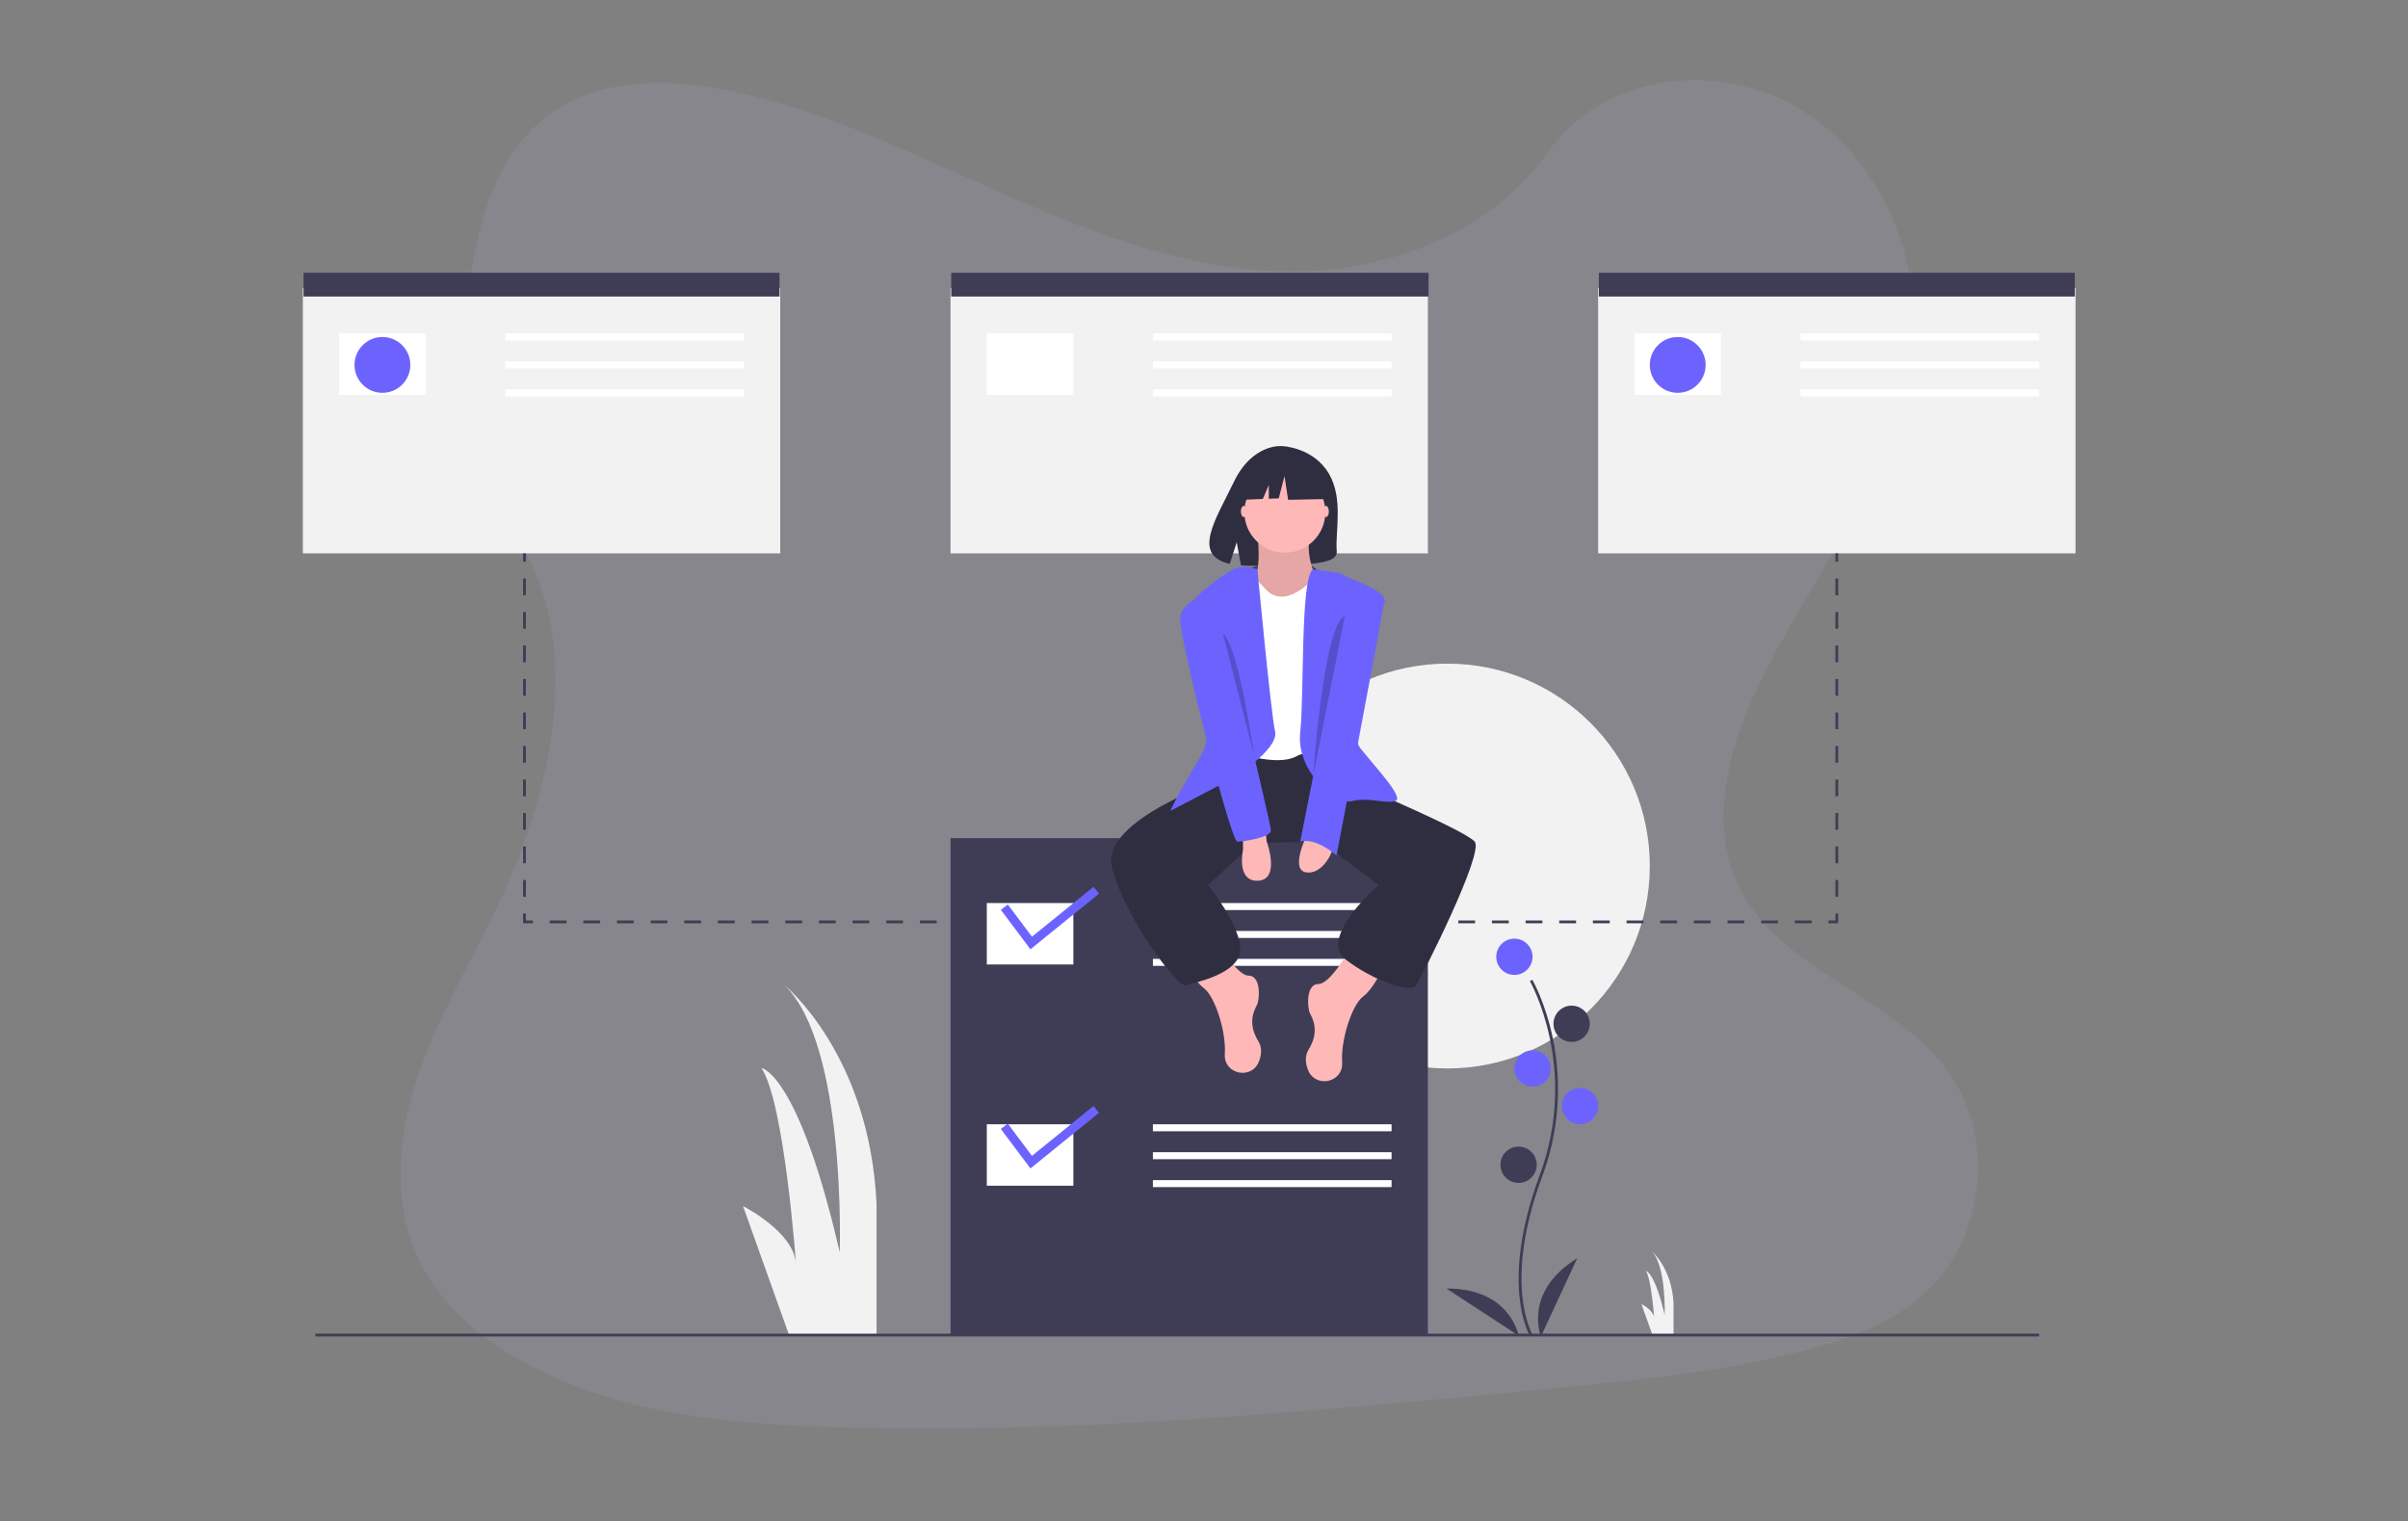 <?xml version="1.0" encoding="utf-8"?>
<!-- Generator: Adobe Illustrator 23.0.6, SVG Export Plug-In . SVG Version: 6.00 Build 0)  -->
<svg version="1.1" id="b07e7c8b-ffb9-458f-9d0a-e368c1cfe139"
	 xmlns="http://www.w3.org/2000/svg" xmlns:xlink="http://www.w3.org/1999/xlink" x="0px" y="0px" viewBox="0 0 1385.58 875.3"
	 style="enable-background:new 0 0 1385.58 875.3;" xml:space="preserve">
<rect x="0" y="0" width="1385.58" height="875.3" fill="#808080" stroke="none"/>
<style type="text/css">
	.st0{opacity:0.1;fill:#C4C1FF;enable-background:new    ;}
	.st1{fill:#F2F2F2;}
	.st2{fill:#3F3D56;}
	.st3{fill:#6C63FF;}
	.st4{fill:#FFFFFF;}
	.st5{fill:#2F2E41;}
	.st6{fill:#FFB8B8;}
	.st7{opacity:0.1;enable-background:new    ;}
	.st8{opacity:0.2;enable-background:new    ;}
</style>
<path class="st0" d="M746.38,156.16c-58.19,0.71-114.08-20.43-167.53-43.99C525.4,88.62,472.39,62.16,415.35,51.36
	c-36.69-6.98-78.45-5.88-107.29,21.15c-27.75,25.99-35.96,68.59-40.01,107.91c-3.05,29.59-4.54,60.63,6.2,87.56
	c7.46,18.68,20.3,34.02,29.34,51.81c31.46,61.93,11.96,141.61-19.24,205.6c-14.61,29.97-31.72,58.82-42.85,90.55
	c-11.13,31.73-15.77,67.57-4.76,98.63c10.92,30.79,35.8,52.96,62.56,68.02c54.35,30.59,117.73,36.62,179.45,38.57
	c136.62,4.28,273.59-8.78,410.18-21.83c50.55-4.83,101.33-9.69,150.88-22.67c27.51-7.21,55.86-17.76,75.45-40.46
	c24.87-28.82,30.16-75.52,12.33-108.86c-29.91-55.91-109.37-65.68-130.75-126.3c-11.77-33.37-1.29-71.88,13.98-104.33
	c32.84-69.61,89.09-132.21,90.41-209.72c0.91-53.21-27.96-104.82-71.28-127.49c-45.42-23.8-107.54-16.91-139.66,28.58
	C857.26,134.85,797.77,155.54,746.38,156.16z"/>
<title>online_organizer</title>
<g>
	<path class="st1" d="M454.03,768.15l-26.49-74.18c0,0,29.14,14.57,30.47,33.12c0,0-6.62-92.72-19.87-112.59
		c0,0,21.19,2.65,45.04,105.97c0,0,3.97-119.22-31.79-153.66c0,0,49.01,39.74,52.98,125.84v75.5L454.03,768.15z"/>
	<path class="st1" d="M950.86,768.15l-6.37-17.84c0,0,7.01,3.5,7.33,7.96c0,0-1.59-22.29-4.78-27.07c0,0,5.1,0.64,10.83,25.48
		c0,0,0.96-28.66-7.64-36.94c0,0,11.78,9.55,12.74,30.26v18.15L950.86,768.15z"/>
	<circle class="st1" cx="832.85" cy="498.29" r="116.46"/>
	<rect x="174.27" y="165.79" class="st1" width="274.68" height="152.6"/>
	<rect x="546.93" y="165.79" class="st1" width="274.68" height="152.6"/>
	<rect x="919.59" y="165.79" class="st1" width="274.68" height="152.6"/>
	<path class="st2" d="M880.35,768.57c-0.18-0.3-4.53-7.56-6.04-22.63c-1.38-13.82-0.49-37.13,11.59-69.63
		c22.89-61.58-5.28-111.26-5.56-111.76l1.39-0.81c0.07,0.13,7.34,12.79,11.64,32.96c5.67,26.74,3.61,54.55-5.96,80.16
		c-22.86,61.47-5.86,90.57-5.69,90.86L880.35,768.57z"/>
	<circle class="st3" cx="871.4" cy="550.5" r="10.44"/>
	<circle class="st2" cx="904.33" cy="589.05" r="10.44"/>
	<circle class="st3" cx="881.84" cy="614.75" r="10.44"/>
	<circle class="st3" cx="909.15" cy="636.43" r="10.44"/>
	<circle class="st2" cx="873.81" cy="670.17" r="10.44"/>
	<path class="st2" d="M886.66,768.95c0,0-10.44-25.7,20.88-44.98L886.66,768.95z"/>
	<path class="st2" d="M873.82,768.49c0,0-4.75-27.33-41.53-27.1L873.82,768.49z"/>
	<rect x="174.67" y="156.95" class="st2" width="273.87" height="13.65"/>
	<rect x="547.33" y="156.95" class="st2" width="274.68" height="13.65"/>
	<rect x="919.99" y="156.95" class="st2" width="273.87" height="13.65"/>
	<rect x="195.15" y="191.89" class="st4" width="49.8" height="35.34"/>
	<rect x="290.72" y="191.89" class="st4" width="137.34" height="4.02"/>
	<rect x="290.72" y="207.95" class="st4" width="137.34" height="4.02"/>
	<rect x="290.72" y="224.02" class="st4" width="137.34" height="4.02"/>
	<rect x="567.81" y="191.89" class="st4" width="49.8" height="35.34"/>
	<rect x="663.38" y="191.89" class="st4" width="137.34" height="4.02"/>
	<rect x="663.38" y="207.95" class="st4" width="137.34" height="4.02"/>
	<rect x="663.38" y="224.02" class="st4" width="137.34" height="4.02"/>
	<rect x="940.47" y="191.89" class="st4" width="49.8" height="35.34"/>
	<rect x="1036.05" y="191.89" class="st4" width="137.34" height="4.02"/>
	<rect x="1036.05" y="207.95" class="st4" width="137.34" height="4.02"/>
	<rect x="1036.05" y="224.02" class="st4" width="137.34" height="4.02"/>
	<circle class="st3" cx="220.05" cy="209.96" r="16.06"/>
	<circle class="st3" cx="965.37" cy="209.96" r="16.06"/>
	<rect x="300.98" y="318.39" class="st2" width="1.61" height="4.82"/>
	<path class="st2" d="M302.59,515.96h-1.61v-9.64h1.61V515.96z M302.59,496.69h-1.61v-9.64h1.61V496.69z M302.59,477.41h-1.61v-9.64
		h1.61V477.41z M302.59,458.13h-1.61v-9.64h1.61V458.13z M302.59,438.86h-1.61v-9.64h1.61V438.86z M302.59,419.58h-1.61v-9.64h1.61
		V419.58z M302.59,400.31h-1.61v-9.64h1.61V400.31z M302.59,381.03h-1.61v-9.64h1.61V381.03z M302.59,361.76h-1.61v-9.64h1.61
		V361.76z M302.59,342.48h-1.61v-9.64h1.61V342.48z"/>
	<polygon class="st2" points="306.6,531.22 300.98,531.22 300.98,525.6 302.59,525.6 302.59,529.61 306.6,529.61 	"/>
	<path class="st2" d="M1042.43,531.22h-9.68v-1.61h9.68V531.22z M1023.06,531.22h-9.68v-1.61h9.68V531.22z M1003.7,531.22h-9.68
		v-1.61h9.68V531.22z M984.34,531.22h-9.68v-1.61h9.68V531.22z M964.97,531.22h-9.68v-1.61h9.68V531.22z M945.61,531.22h-9.68v-1.61
		h9.68V531.22z M926.24,531.22h-9.68v-1.61h9.68V531.22z M906.88,531.22h-9.68v-1.61h9.68V531.22z M887.52,531.22h-9.68v-1.61h9.68
		V531.22z M868.15,531.22h-9.68v-1.61h9.68L868.15,531.22z M848.79,531.22h-9.68v-1.61h9.68V531.22z M829.43,531.22h-9.68v-1.61
		h9.68V531.22z M810.06,531.22h-9.68v-1.61h9.68V531.22z M790.7,531.22h-9.68v-1.61h9.68V531.22z M771.33,531.22h-9.68v-1.61h9.68
		L771.33,531.22z M751.97,531.22h-9.68v-1.61h9.68V531.22z M732.61,531.22h-9.68v-1.61h9.68V531.22z M713.24,531.22h-9.68v-1.61
		h9.68V531.22z M693.88,531.22h-9.68v-1.61h9.68V531.22z M674.52,531.22h-9.68v-1.61h9.68V531.22z M655.15,531.22h-9.68v-1.61h9.68
		L655.15,531.22z M635.79,531.22h-9.68v-1.61h9.68V531.22z M616.42,531.22h-9.68v-1.61h9.68V531.22z M597.06,531.22h-9.68v-1.61
		h9.68V531.22z M577.7,531.22h-9.68v-1.61h9.68V531.22z M558.33,531.22h-9.68v-1.61h9.68L558.33,531.22z M538.97,531.22h-9.68v-1.61
		h9.68L538.97,531.22z M519.6,531.22h-9.68v-1.61h9.68V531.22z M500.24,531.22h-9.68v-1.61h9.68V531.22z M480.88,531.22h-9.68v-1.61
		h9.68V531.22z M461.51,531.22h-9.68v-1.61h9.68V531.22z M442.15,531.22h-9.68v-1.61h9.68V531.22z M422.79,531.22h-9.68v-1.61h9.68
		L422.79,531.22z M403.42,531.22h-9.68v-1.61h9.68V531.22z M384.06,531.22h-9.68v-1.61h9.68V531.22z M364.69,531.22h-9.68v-1.61
		h9.68V531.22z M345.33,531.22h-9.68v-1.61h9.68V531.22z M325.97,531.22h-9.68v-1.61h9.68L325.97,531.22z"/>
	<polygon class="st2" points="1057.73,531.22 1052.11,531.22 1052.11,529.61 1056.12,529.61 1056.12,525.6 1057.73,525.6 	"/>
	<path class="st2" d="M1057.73,515.96h-1.61v-9.64h1.61V515.96z M1057.73,496.69h-1.61v-9.64h1.61V496.69z M1057.73,477.41h-1.61
		v-9.64h1.61V477.41z M1057.73,458.13h-1.61v-9.64h1.61V458.13z M1057.73,438.86h-1.61v-9.64h1.61V438.86z M1057.73,419.58h-1.61
		v-9.64h1.61V419.58z M1057.73,400.31h-1.61v-9.64h1.61V400.31z M1057.73,381.03h-1.61v-9.64h1.61V381.03z M1057.73,361.76h-1.61
		v-9.64h1.61V361.76z M1057.73,342.48h-1.61v-9.64h1.61V342.48z"/>
	<rect x="1056.12" y="318.39" class="st2" width="1.61" height="4.82"/>
	<rect x="546.93" y="482.23" class="st2" width="274.68" height="285.92"/>
	<rect x="567.81" y="519.58" class="st4" width="49.8" height="35.34"/>
	<rect x="663.38" y="519.58" class="st4" width="137.34" height="4.02"/>
	<rect x="663.38" y="535.64" class="st4" width="137.34" height="4.02"/>
	<rect x="663.38" y="551.7" class="st4" width="137.34" height="4.02"/>
	<rect x="567.81" y="646.87" class="st4" width="49.8" height="35.34"/>
	<rect x="663.38" y="646.87" class="st4" width="137.34" height="4.02"/>
	<rect x="663.38" y="662.94" class="st4" width="137.34" height="4.02"/>
	<rect x="663.38" y="679" class="st4" width="137.34" height="4.02"/>
	<polygon class="st3" points="592.92,546.18 575.87,523.46 579.91,520.43 593.8,538.94 629.19,510.28 632.39,514.18 	"/>
	<polygon class="st3" points="592.92,672.28 575.87,649.55 579.91,646.52 593.8,665.04 629.19,636.37 632.39,640.28 	"/>
	<rect x="181.49" y="767.35" class="st2" width="991.89" height="1.61"/>
	<path class="st2" d="M718.84,327.22c0,0,26.5-11.55,38.95,0.65S724.46,336.06,718.84,327.22z"/>
	<path class="st5" d="M764.61,272.45c-8.91-15.05-26.53-15.75-26.53-15.75s-17.17-2.2-28.19,20.73
		c-10.27,21.36-24.44,41.99-2.28,46.99l4-12.46l2.48,13.38c3.15,0.23,6.32,0.28,9.48,0.16c23.73-0.77,46.32,0.22,45.6-8.29
		C768.2,305.9,773.18,286.93,764.61,272.45z"/>
	<path class="st6" d="M777.07,545.28c0,0-11.24,20.88-18.47,20.88s-6.43,13.65-4.82,16.87s5.62,10.44-0.8,20.88
		c-2.24,3.65-1.84,7.78-0.37,11.62c4.13,10.76,20.18,7.5,19.67-4.01c-0.01-0.13-0.01-0.25-0.02-0.38
		c-0.8-12.85,5.62-32.93,12.05-37.75s12.05-17.67,12.05-17.67L777.07,545.28z"/>
	<path class="st6" d="M699.97,540.46c0,0,11.24,20.88,18.47,20.88s6.43,13.65,4.82,16.87s-5.62,10.44,0.8,20.88
		c2.24,3.65,1.84,7.78,0.37,11.62c-4.13,10.76-20.18,7.5-19.67-4.01c0.01-0.13,0.01-0.25,0.02-0.38
		c0.8-12.85-5.62-32.93-12.05-37.75s-12.05-17.67-12.05-17.67L699.97,540.46z"/>
	<path class="st5" d="M708.8,437.65l-4.82,10.44c0,0-70.68,23.29-64.25,50.6s37.75,69.87,42.57,68.27s30.52-6.43,31.32-20.08
		s-18.47-37.75-18.47-37.75l26.5-24.09l38.57-0.8l32.91,24.9c0,0-34.54,30.52-19.28,42.57s37.75,20.08,40.96,15.26
		s39.35-76.3,33.73-82.72s-62.65-30.52-62.65-30.52l-15.26-21.68l-59.43-3.21L708.8,437.65z"/>
	<path class="st6" d="M723.26,305.13c0,0,4.02,26.5-4.02,29.72s16.06,16.87,16.06,16.87h13.65l8.83-18.47c0,0-8.03-14.46-3.21-28.11
		S723.26,305.13,723.26,305.13z"/>
	<path class="st7" d="M723.26,305.13c0,0,4.02,26.5-4.02,29.72s16.06,16.87,16.06,16.87h13.65l8.83-18.47c0,0-8.03-14.46-3.21-28.11
		S723.26,305.13,723.26,305.13z"/>
	<path class="st4" d="M717.64,327.62c0,0,8.83,9.64,10.44,11.24s8.83,10.44,24.09-2.41s16.87,2.41,16.87,2.41v96.38
		c0,0-12.85-5.62-23.29,0s-32.13-1.61-32.13-1.61l-4.02-99.59L717.64,327.62z"/>
	<path class="st3" d="M723.53,327.62c0,0-7.51-3.21-13.93,0s-28.91,19.28-27.31,26.5s22.49,57.83,8.03,81.92
		s-16.87,30.52-16.87,30.52l35.34-18.47c0,0,27.31-16.87,24.9-27.31S723.53,327.62,723.53,327.62z"/>
	<path class="st3" d="M755.39,327.62c0,0,16.86,1.61,17.66,3.21s25.3,8.43,23.69,15.66s-23.69,71.88-14.06,83.93
		s25.7,28.91,20.08,30.52s-15.26-2.41-24.9,0s-32.13-17.67-29.72-39.35S748.17,333.24,755.39,327.62z"/>
	<path class="st6" d="M715.23,481.02v8.03c0,0-4.02,18.47,8.83,17.67s4.82-22.49,4.82-22.49l-0.8-7.23L715.23,481.02z"/>
	<path class="st6" d="M751.37,481.83c0,0-8.83,18.47,0,20.08s15.26-10.44,15.26-13.65S751.37,481.83,751.37,481.83z"/>
	<ellipse class="st6" cx="763.01" cy="294.29" rx="1.61" ry="3.21"/>
	<ellipse class="st6" cx="715.63" cy="294.29" rx="1.61" ry="3.21"/>
	<path class="st3" d="M777.07,338.06c0,0,20.08,0,19.28,8.03s-27.31,146.17-27.31,146.17s-11.24-10.44-20.88-8.03L777.07,338.06z"/>
	<path class="st3" d="M699.16,340.47c0,0-20.08,4.02-20.08,16.06s28.91,127.7,32.93,127.7s19.28-2.41,19.28-6.43
		S699.16,340.47,699.16,340.47z"/>
	<path class="st8" d="M703.58,364.17l18.07,70.67C721.65,434.84,713.22,373,703.58,364.17z"/>
	<path class="st8" d="M773.87,354.24l-18.28,92.4C755.59,446.63,761.43,359.57,773.87,354.24z"/>
	<circle class="st6" cx="739.32" cy="294.69" r="23.29"/>
	<polygon class="st5" points="760.67,271 743.26,261.88 719.22,265.61 714.24,287.58 726.63,287.1 730.08,279.03 730.08,286.97 
		735.8,286.75 739.11,273.9 741.19,287.58 761.5,287.17 	"/>
</g>
</svg>
